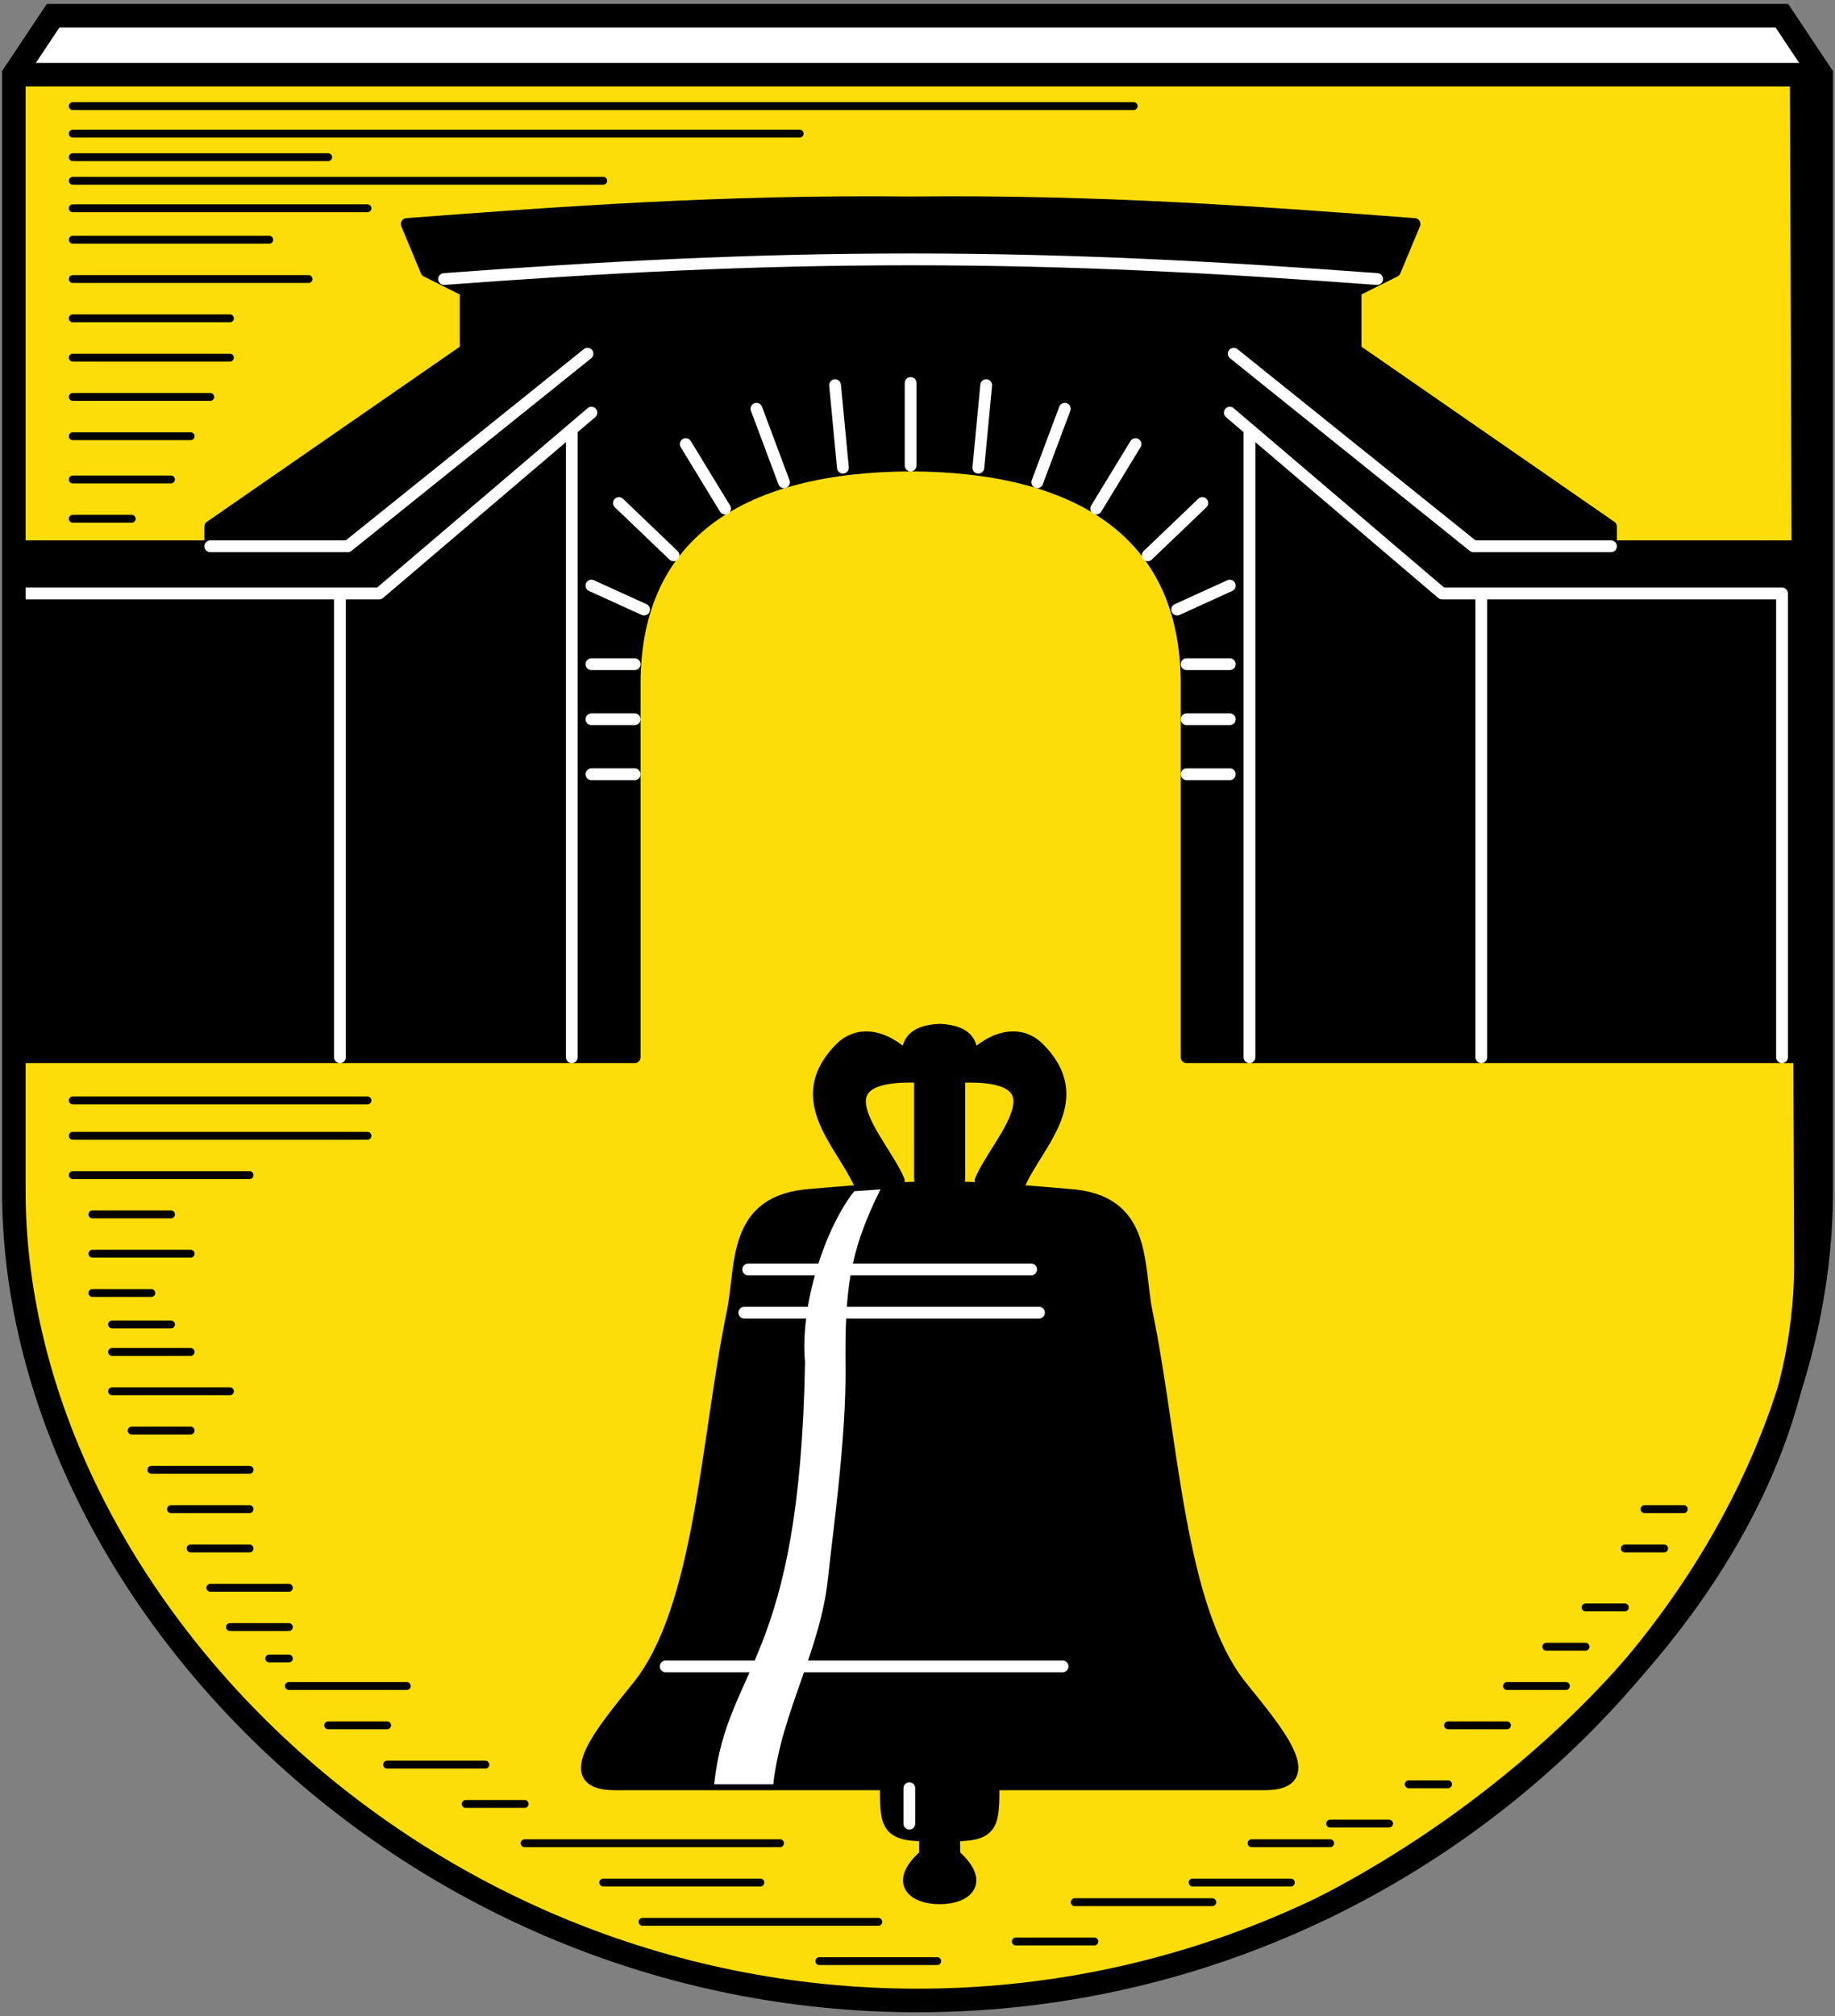 <svg height="513" viewBox="0 0 437.812 480.937" width="467" xmlns="http://www.w3.org/2000/svg"><rect x="0" y="0" width="437.812" height="480.937" fill="#808080" stroke="none"/><g transform="translate(17.944 10.628)"><path d="m-14.647 273.435v-266.25l9.375-14.062h412.469l9.375 14.062v266.25c0 94.688-93.75 193.125-215.61 193.125-121.859 0-215.609-98.438-215.609-193.125z" fill="#fcdd09"/><path d="m265.166 152.497v89.062h148.125v-121.875h-46.875v-4.688l-60.938-42.188v-14.062l9.375-4.688 4.688-11.25c-37.5-2.812-75-5.625-120.219-5.155-45.219-.47-82.719 2.343-120.219 5.155l4.687 11.25 9.375 4.688v14.062l-60.937 42.188v4.688h-46.875v121.875h148.125v-89.062c0-36.562 26.57-51.941 65.844-52.082 39.274.141 65.844 15.519 65.844 52.082z" stroke="#000" stroke-linecap="round" stroke-linejoin="round" stroke-width="2.812"/><path d="m217.353 81.247-1.875 19.688m20.625-14.063-6.562 17.532m23.438-9.094-9.375 15.375m25.312-1.313-13.032 12.469m19.594 7.218-12.563 5.719m12.563 13.031h-10.312m10.312 13.125h-10.312m10.312 13.125h-10.312m70.312-43.125v110.625m-55.312-149.063v149.063m-3.75-167.813 57.188 45.938h32.812m40.812 121.875v-110.625h-81.125l-50.625-43.125m-76.156 12.606v-19.688m-18.031.519 1.875 19.688m-20.625-14.063 6.562 17.532m-23.438-9.094 9.375 15.375m-25.312-1.313 13.032 12.469m-19.594 7.218 12.563 5.719m-12.563 13.031h10.312m-10.312 13.125h10.312m-10.312 13.125h10.312m-45.469-118.125c37.969-2.812 72.657-4.688 111.313-4.688 38.656 0 73.344 1.875 111.313 4.688m-247.469 75v110.625m55.312-149.063v149.063m3.75-167.813-57.187 45.938h-32.812m-46.875 11.25h87.187l50.625-43.125" fill="none" stroke="#fff" stroke-linecap="round" stroke-linejoin="round" stroke-width="2.812"/><path d="m210.938 270.622v-24.375c26.42-1.054 8.943 15.344 5.072 24.722l9.422.554c4.54-9.827 16.443-20.093 4.434-32.147-3.566-3.579-9.515-3.907-15.889 2.217-.074-2.767-.444-6.232-7.727-6.596-7.283.364-7.653 3.829-7.727 6.596-6.373-6.124-12.323-5.796-15.889-2.217-12.009 12.054-.106 22.32 4.434 32.147l9.422-.554c-3.871-9.377-21.348-25.776 5.072-24.722v24.375z" stroke="#000" stroke-linecap="round" stroke-linejoin="round" stroke-width="2.812"/><g transform="translate(2.727)"><path d="m172.853 274.372c-18.96 1.264-16.389 16.708-18.75 28.125-6.217 30.062-7.5 70.312-22.5 89.062-8.231 10.288-19.688 23.438-5.625 23.438h64.688c0 9.375 0 12.188 9.375 12.188v4.688c-7.5 6.562-2.812 10.312 3.482 10.312 6.295 0 10.982-3.75 3.482-10.312v-4.688c9.375 0 9.375-2.812 9.375-12.188h64.688c14.062 0 2.606-13.149-5.625-23.438-15-18.75-16.283-59-22.5-89.062-2.361-11.417.217-26.965-18.75-28.125 0 0-20.427-1.875-30.67-1.875-10.242 0-30.67 1.875-30.67 1.875z" stroke="#000" stroke-linecap="round" stroke-linejoin="round" stroke-width="2.812"/><path d="m225.353 292.185h-67.5m69.375 10.312h-70.312m75.938 84.375h-94.688m58.125 29.062v8.438" fill="none" stroke="#fff" stroke-linecap="round" stroke-linejoin="round" stroke-width="2.812"/><path d="m183.135 273.525c-7.011 8.89-12.986 27.186-11.736 40.779-1.256 72.154-18.594 71.982-21.686 100.694h14.109c1.955-17.341 11.29-31.921 13.064-49.222.982-9.573 4.326-32.85 4.18-49.904-.156-18.289.656-27.381 8.331-42.786z" fill="#fff"/></g><path d="m-.584 21.247h173.437m-159.375 91.875h-14.062m23.437-9.375h-23.437m28.125-10.313h-28.125m32.812-9.375h-32.812m37.5-9.375h-37.5m37.5-9.375h-37.5m56.25-9.375h-56.25m46.875-9.375h-46.875m60.937-19.687h-60.937m70.312 12.187h-70.312m253.125-24.375h-253.125m243.75 437.812h-18.75m46.875-9.375h-32.812m51.562-4.688h-23.438m32.812-9.375h-18.75m32.812-4.688h-14.062m28.125-9.375h-9.375m23.438-14.062h-14.062m28.125-9.375h-14.062m18.75-9.375h-9.375m18.75-9.375h-9.375m18.75-14.062h-9.375m4.688-9.375h9.375m-178.125 107.812h-28.125m14.062-9.375h-56.25m-84.375-62.812h-4.688m28.125 15.938h-14.062m103.125 37.5h-37.5m42.188-9.375h-60.938m0-9.375h-14.062m4.687-9.375h-23.437m4.688-18.75h-28.125m0-14.062h-14.062m14.062-9.375h-18.75m9.375-9.375h-14.062m14.062-9.375h-18.75m18.75-9.375h-23.438m9.375-9.375h-14.062m14.062-18.75h-18.75m14.062-6.562h-14.062m9.375-7.5h-14.062m32.812 23.438h-28.125m60.937-69.375h-70.312m70.312 8.438h-70.312m28.125 28.125h-23.437m18.75-9.375h-18.75m37.5-9.375h-42.187m126.562-237.187h-126.562" fill="none" stroke="#000" stroke-linecap="round" stroke-linejoin="round" stroke-width="1.875"/><path d="m-5.272-6.878-9.375 14.062h431.25l-9.375-14.062z" fill="#fff"/><g stroke="#000"><path d="m-14.647 273.435v-266.25l9.375-14.062h412.469l9.375 14.062v266.25c0 94.688-93.75 193.125-215.61 193.125-121.859 0-215.609-98.438-215.609-193.125z" fill="none" stroke-width="5.625"/><path d="m-14.178 7.185 430.469-0" fill="none" stroke-linecap="round" stroke-linejoin="round" stroke-width="5.625"/><path d="m411.926 7.185.997 284.605c-.455 66.39-60.015 124.48-115.183 152.691" fill="none" stroke-width="5.625"/></g></g></svg>